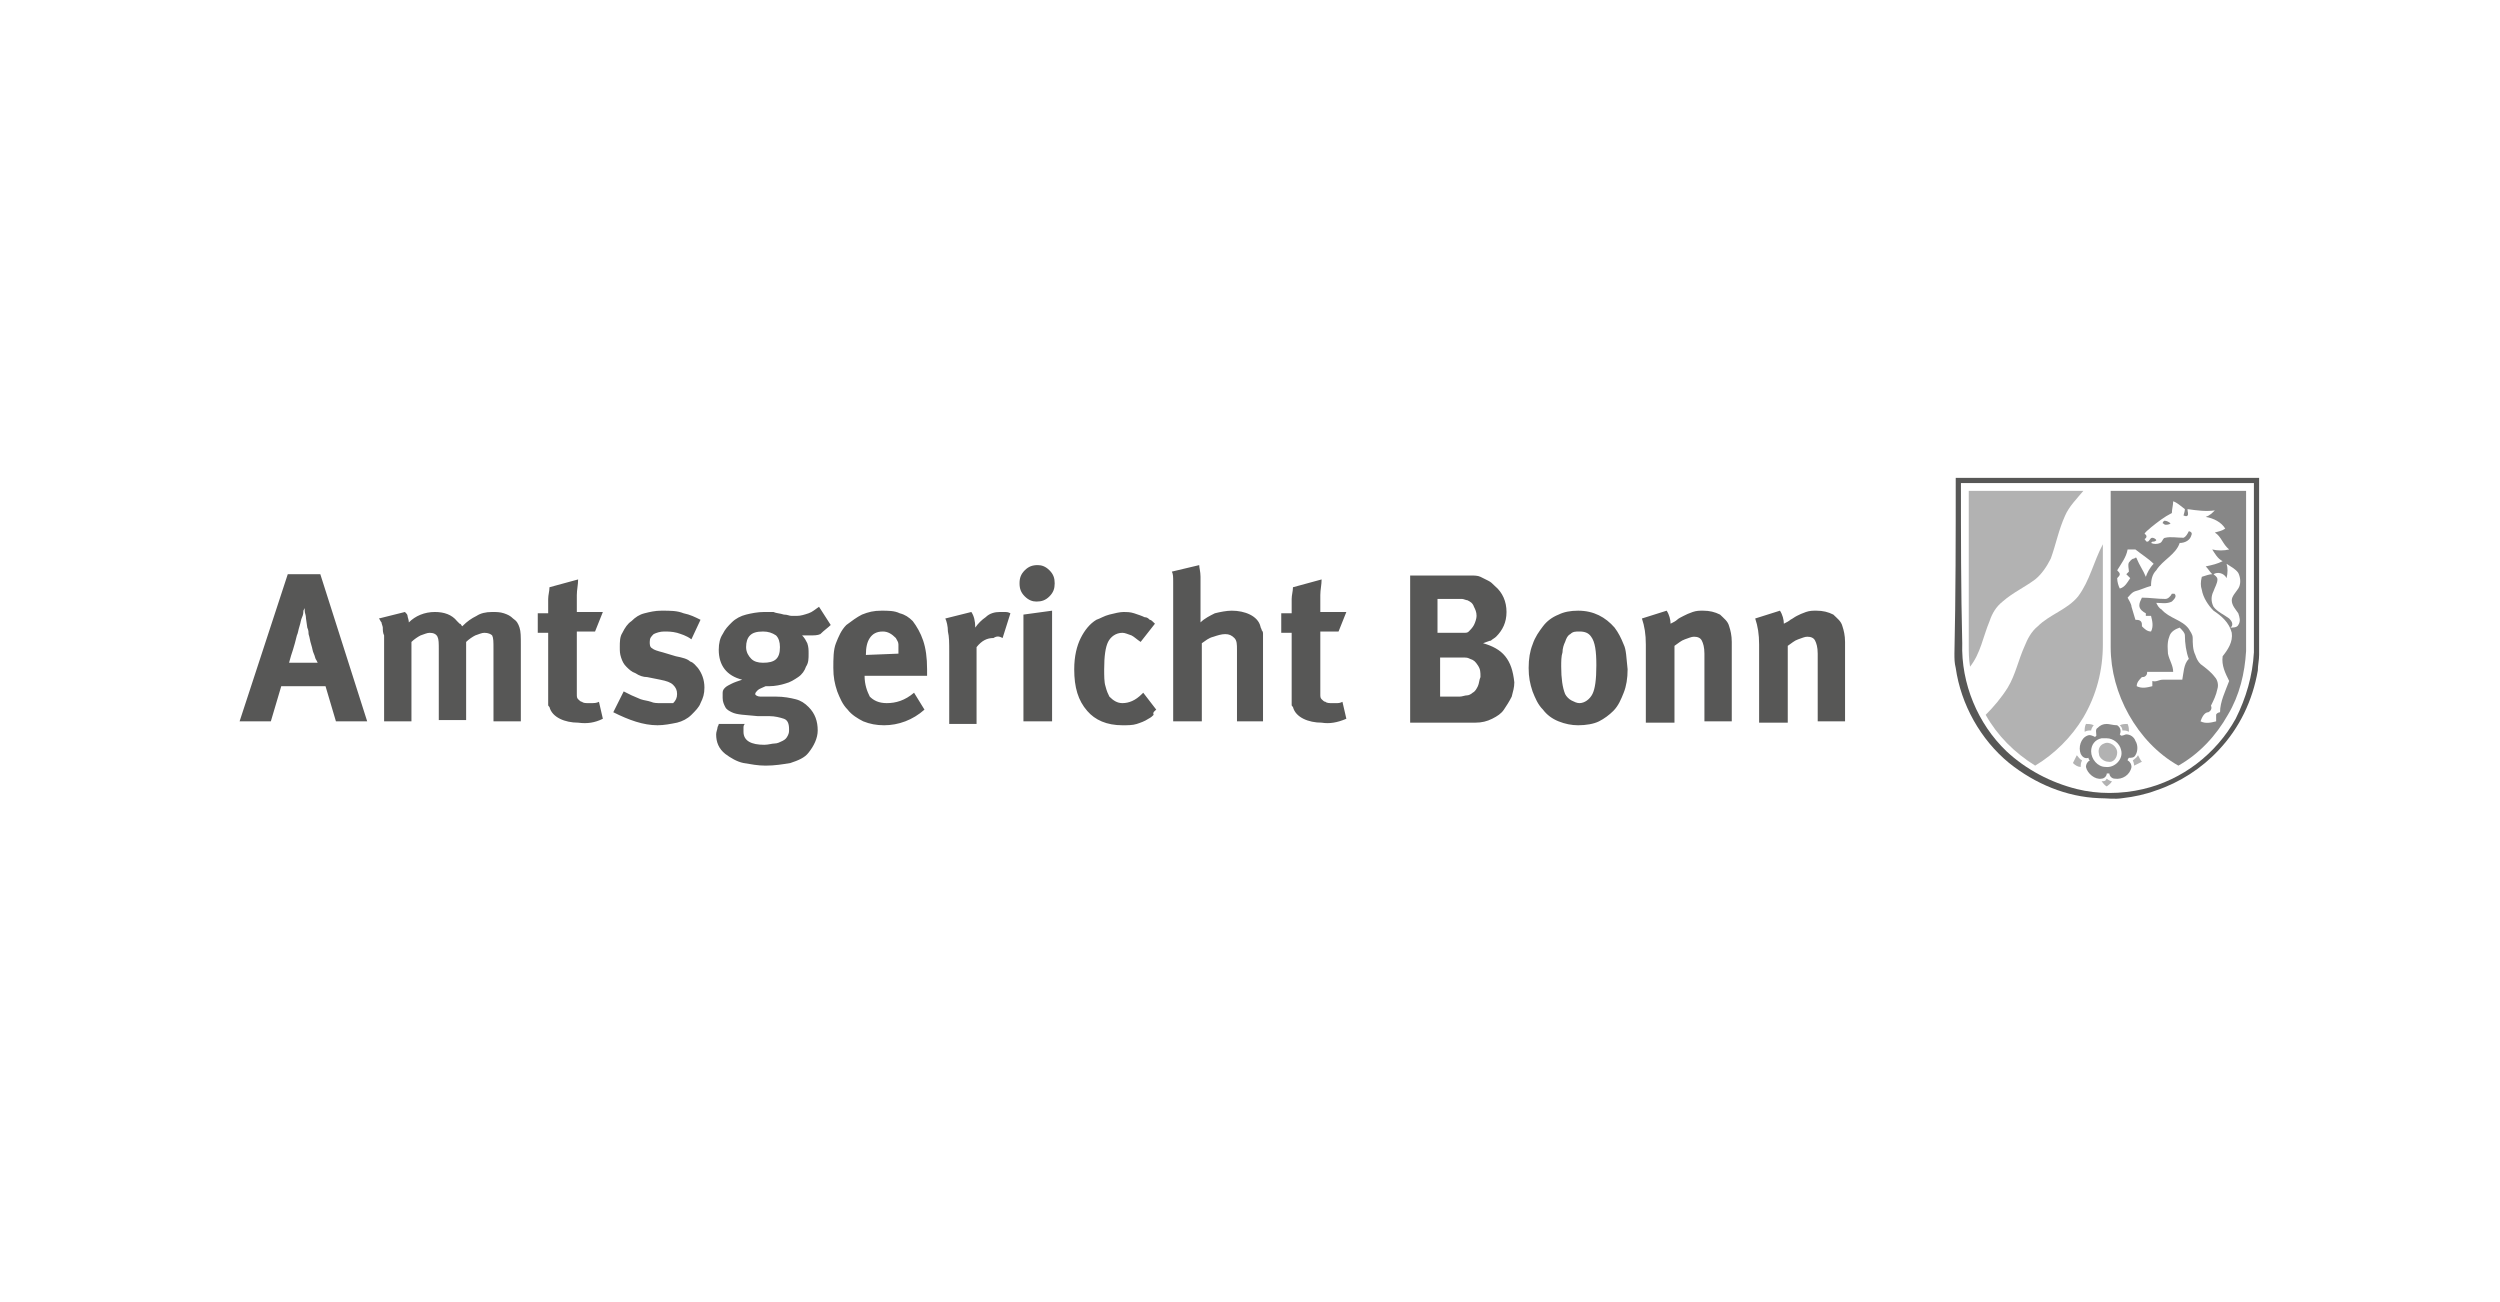 <?xml version="1.0" encoding="utf-8"?>
<!-- Generator: Adobe Illustrator 23.0.1, SVG Export Plug-In . SVG Version: 6.00 Build 0)  -->
<svg version="1.1" id="Ebene_1" xmlns="http://www.w3.org/2000/svg" xmlns:xlink="http://www.w3.org/1999/xlink" x="0px" y="0px"
	 viewBox="0 0 192 100" style="enable-background:new 0 0 192 100;" xml:space="preserve">
<style type="text/css">
	.st0{fill:#FFFFFF;}
	.st1{fill:#B2B2B2;}
	.st2{fill:#878787;}
	.st3{fill:#575756;}
	.st4{fill:#AFAFAF;}
	.st5{fill:#CA0A22;}
	.st6{fill:#D0D0D0;}
	.st7{fill:#FBB03B;}
	.st8{fill:#DADADA;}
	.st9{clip-path:url(#SVGID_2_);fill:#DADADA;}
	.st10{clip-path:url(#SVGID_4_);fill:#878787;}
	.st11{clip-path:url(#SVGID_6_);fill:#B2B2B2;}
	.st12{clip-path:url(#SVGID_8_);fill:#DADADA;}
	.st13{clip-path:url(#SVGID_10_);fill:#B2B2B2;}
	.st14{clip-path:url(#SVGID_12_);fill:#878787;}
	.st15{clip-path:url(#SVGID_14_);fill:#B2B2B2;}
	.st16{clip-path:url(#SVGID_16_);fill:#DADADA;}
	.st17{fill:none;stroke:#1D3056;stroke-width:0.182;stroke-miterlimit:10;}
	.st18{fill:none;stroke:#B2B2B2;stroke-width:0.986;stroke-miterlimit:3.864;}
	.st19{fill:#C5C5C5;}
	.st20{fill:none;stroke:#FFFFFF;stroke-width:1.285;stroke-linecap:square;}
	.st21{fill:none;stroke:#FFFFFF;stroke-width:1.285;stroke-linecap:square;stroke-miterlimit:27;}
	.st22{clip-path:url(#SVGID_18_);fill:none;stroke:#1E1E1C;stroke-width:0.488;stroke-miterlimit:3.864;}
	.st23{clip-path:url(#SVGID_18_);fill:#575756;}
	.st24{clip-path:url(#SVGID_18_);fill:#FFFFFF;}
	.st25{clip-path:url(#SVGID_18_);fill:none;stroke:#FFFFFF;stroke-width:0.2;stroke-miterlimit:10;}
	.st26{clip-path:url(#SVGID_18_);fill:none;stroke:#1E1E1C;stroke-width:4.800000e-02;stroke-miterlimit:3.864;}
	.st27{fill:none;stroke:#1E1E1C;stroke-width:0.487;stroke-miterlimit:3.864;}
	.st28{fill:none;stroke:#FFFFFF;stroke-width:0.487;stroke-miterlimit:3.864;}
	.st29{clip-path:url(#SVGID_20_);fill:#878787;}
	.st30{clip-path:url(#SVGID_22_);fill:#878787;}
	.st31{clip-path:url(#SVGID_24_);fill:#878787;}
	.st32{clip-path:url(#SVGID_26_);fill:#878787;}
	.st33{clip-path:url(#SVGID_28_);fill:#878787;}
	.st34{clip-path:url(#SVGID_28_);fill:#575756;}
</style>
<rect class="st0" width="192" height="100"/>
<rect class="st0" width="192" height="100"/>
<g>
	<path class="st3" d="M150.2,36.7c7.8,0,15.6,0,23.3,0c0,4.5,0,9.1,0,13.6c0,0.4-0.1,0.8-0.1,1.2c-0.4,2.3-1.4,4.4-3,6.1
		c-1.3,1.4-3,2.5-4.8,3.1c-0.8,0.3-1.7,0.5-2.6,0.6c-0.6,0.1-1.2,0-1.8,0c-2.5-0.1-4.9-1.1-6.9-2.7c-2.2-1.8-3.7-4.5-4.1-7.3
		c-0.1-0.4-0.1-0.7-0.1-1.1C150.2,45.7,150.2,41.2,150.2,36.7"/>
	<path class="st0" d="M150.6,37.1c7.5,0,15,0,22.5,0c0,3.2,0,6.5,0,9.7c0,1.1,0,2.2,0,3.3c-0.1,1.8-0.6,3.5-1.4,5.1
		c-1.5,2.7-4.1,4.7-7.1,5.4c-1.7,0.4-3.5,0.4-5.1,0c-2-0.5-3.9-1.5-5.4-2.9c-2.2-2.1-3.5-5.2-3.4-8.3
		C150.6,45.3,150.6,41.2,150.6,37.1"/>
	<path class="st1" d="M151.2,37.7c2.9,0,5.9,0,8.8,0c-0.5,0.6-1.1,1.2-1.4,1.9c-0.5,1.1-0.7,2.2-1.1,3.3c-0.3,0.6-0.7,1.2-1.2,1.6
		c-0.8,0.6-1.7,1-2.5,1.7c-0.5,0.4-0.8,0.9-1,1.5c-0.5,1.2-0.7,2.5-1.5,3.5c-0.1-0.6-0.1-1.1-0.1-1.7
		C151.2,45.5,151.2,41.6,151.2,37.7"/>
	<path class="st1" d="M159.6,45.8c0.9-1.2,1.2-2.7,1.9-4c0,2.6,0,5.1,0,7.7c0,2-0.5,3.9-1.5,5.6c-0.9,1.5-2.2,2.8-3.7,3.7
		c-1.6-1-2.9-2.3-3.8-3.9c0.6-0.6,1.2-1.3,1.7-2.1c0.6-1,0.8-2.1,1.3-3.2c0.2-0.5,0.5-1.1,1-1.5C157.4,47.2,158.8,46.8,159.6,45.8"
		/>
	<path class="st2" d="M162.1,49.7c0-4,0-8,0-12c3.5,0,6.9,0,10.4,0c0,4.1,0,8.2,0,12.3c-0.1,1.7-0.5,3.4-1.4,4.9
		c-0.9,1.6-2.2,3-3.8,3.9c-1.6-0.9-2.9-2.3-3.8-3.9C162.6,53.3,162.1,51.5,162.1,49.7"/>
	<path class="st0" d="M166.3,40c0.1,0,0.3,0.1,0.4,0.2c-0.1,0.1-0.3,0.1-0.4,0.1c-0.1,0-0.1-0.1-0.2-0.1c0-0.1,0-0.1,0.1-0.2
		C166.2,40,166.3,40,166.3,40 M166.9,38.5c0,0.3-0.1,0.6-0.1,0.9c-0.6,0.3-1.1,0.7-1.6,1.1c-0.2,0.2-0.4,0.3-0.5,0.5
		c0.2,0.1,0.2,0.3,0,0.4c0.1,0.1,0.1,0.2,0.2,0.2c0.2,0,0.2-0.3,0.4-0.3c0.1,0,0.3,0.1,0.3,0.2c-0.1,0.1-0.2,0.1-0.3,0.1
		c0,0-0.1,0.1-0.1,0.1c0.2,0.1,0.5,0.1,0.7,0c0.2-0.1,0.2-0.4,0.4-0.4c0.4-0.1,0.9,0,1.4,0c0.2-0.1,0.3-0.3,0.4-0.5
		c0.1,0,0.3,0.1,0.2,0.3c-0.1,0.4-0.5,0.6-0.9,0.6c-0.3,0.9-1.3,1.3-1.8,2.1c-0.3,0.3-0.4,0.7-0.4,1.2c-0.4,0.1-0.8,0.3-1.2,0.4
		c-0.3,0.1-0.4,0.3-0.6,0.5c0.1,0.2,0.3,0.5,0.3,0.7c0.1,0.3,0.2,0.7,0.3,1c0.1,0,0.3,0,0.4,0.1c0.1,0.1,0.1,0.2,0.1,0.4
		c0.2,0.2,0.4,0.4,0.7,0.4c0.2-0.4,0.1-0.8,0-1.2c-0.1,0-0.3,0-0.4,0c0-0.1,0-0.2,0-0.2c-0.2-0.1-0.5-0.3-0.5-0.6
		c0-0.2,0.1-0.4,0.2-0.6c0.6,0,1.2,0.1,1.8,0.1c0.2,0,0.4-0.2,0.5-0.4c0,0,0.1,0,0.2,0c0.2,0.2,0,0.4-0.2,0.6
		c-0.4,0.2-0.8,0.1-1.2,0.1c0.1,0.2,0.2,0.4,0.4,0.5c0.6,0.7,1.6,0.8,2.1,1.5c0.1,0.2,0.3,0.4,0.3,0.7c0,0.4,0,0.9,0.2,1.3
		c0.1,0.3,0.2,0.5,0.4,0.7c0.4,0.3,0.8,0.6,1.1,1c0.2,0.2,0.3,0.6,0.2,0.9c-0.1,0.5-0.3,0.9-0.5,1.3c0.1,0.2,0,0.4-0.2,0.5
		c-0.3,0-0.5,0.4-0.6,0.7c0.4,0.2,0.8,0.1,1.2,0c0-0.2,0-0.3,0-0.5c0-0.1,0.2-0.2,0.3-0.2c0-0.8,0.4-1.6,0.7-2.4
		c-0.3-0.6-0.6-1.2-0.5-1.9c0.4-0.5,0.8-1.1,0.7-1.8c-0.2-0.8-0.8-1.3-1.4-1.7c-0.4-0.4-0.8-1-0.9-1.6c-0.1-0.3-0.1-0.6,0-1
		c0.3-0.1,0.6-0.2,0.8-0.2c-0.2-0.2-0.3-0.4-0.5-0.6c0.5-0.1,0.9-0.2,1.3-0.4c-0.4-0.2-0.6-0.6-0.8-0.9c0.4,0.1,0.9,0.1,1.3,0
		c-0.5-0.4-0.6-1-1.1-1.3c0.3-0.1,0.5-0.1,0.8-0.3c-0.3-0.5-0.9-0.8-1.5-0.9c0.3-0.1,0.5-0.3,0.7-0.5c-0.7,0.1-1.4,0-2.1-0.1
		c0,0.2,0.1,0.4,0,0.5c-0.1,0.1-0.2,0-0.3,0c0-0.1,0.1-0.3,0.1-0.5C167.4,38.8,167.2,38.6,166.9,38.5"/>
	<path class="st0" d="M163.4,42.2c0.2,0,0.4,0,0.6,0c0.5,0.4,1,0.7,1.4,1.1c-0.3,0.3-0.5,0.7-0.6,1c-0.2-0.5-0.5-0.9-0.7-1.4
		c0-0.1-0.1-0.1-0.2,0c-0.2,0-0.3,0.2-0.4,0.3c-0.1,0.2,0,0.5,0,0.7c-0.1,0.1-0.1,0.1-0.2,0.2c0.1,0.1,0.2,0.2,0.3,0.3
		c-0.2,0.3-0.4,0.7-0.8,0.8c-0.1-0.2-0.2-0.5-0.2-0.8c0.1-0.1,0.2-0.2,0.2-0.3c0-0.1-0.1-0.2-0.2-0.3
		C162.9,43.3,163.3,42.8,163.4,42.2"/>
	<path class="st0" d="M171,43.3c0.3,0.2,0.7,0.4,0.9,0.7c0.2,0.4,0.2,0.9,0,1.2c-0.2,0.3-0.5,0.6-0.5,0.9c0,0.4,0.3,0.7,0.5,1
		c0.1,0.3,0.2,0.6,0,0.9c-0.1,0.2-0.4,0.2-0.6,0.2c0,0,0.1-0.1,0.1-0.1c0.1-0.2,0-0.4-0.2-0.6c-0.4-0.3-0.9-0.5-1.2-0.9
		c-0.2-0.4-0.2-0.8,0-1.2c0.1-0.3,0.3-0.6,0.3-0.9c0-0.2-0.2-0.3-0.3-0.4c0.3-0.2,0.8-0.1,1,0.3C171.1,44,171.1,43.6,171,43.3"/>
	<path class="st0" d="M166.6,48.9c0.1-0.4,0.5-0.6,0.8-0.7c0.2,0.2,0.4,0.4,0.4,0.6c0,0.6,0.1,1.3,0.3,1.8c-0.4,0.4-0.4,1.1-0.5,1.6
		c-0.5,0-1,0-1.5,0c-0.3,0-0.5,0.2-0.8,0.1c0,0.1,0,0.3,0,0.4c-0.4,0.1-0.8,0.2-1.2,0c0-0.3,0.2-0.5,0.4-0.7c0.1,0,0.2,0,0.3-0.1
		c0.1-0.1,0.1-0.2,0.1-0.3c0.7,0,1.3,0,2,0c0-0.5-0.3-0.9-0.4-1.4C166.5,50,166.4,49.4,166.6,48.9"/>
	<path class="st1" d="M160.1,56.2c0-0.2,0-0.4,0.1-0.6c0.2,0,0.4,0,0.6,0.1c-0.1,0.1-0.2,0.3-0.2,0.4
		C160.4,56.1,160.3,56.1,160.1,56.2"/>
	<path class="st1" d="M162.8,55.7c0.2-0.1,0.4-0.1,0.6-0.1c0.1,0.2,0.1,0.4,0.1,0.6c-0.2-0.1-0.3-0.1-0.5-0.1
		C163,55.9,162.9,55.8,162.8,55.7"/>
	<path class="st1" d="M161.6,57.1c0.4-0.2,1,0.2,1,0.7c0,0.4-0.3,0.8-0.7,0.7c-0.3,0-0.7-0.3-0.7-0.6
		C161.1,57.5,161.3,57.2,161.6,57.1"/>
	<path class="st2" d="M161.8,56.7c0.5,0,1,0.4,1.1,0.9c0.2,0.7-0.5,1.4-1.2,1.3c-0.6,0-1.1-0.6-1.1-1.2c0-0.5,0.3-0.9,0.8-1
		C161.6,56.7,161.7,56.7,161.8,56.7 M161.8,55.6c-0.3,0-0.5,0.1-0.7,0.3c-0.2,0.1-0.1,0.4-0.1,0.6c0,0-0.1,0.1-0.1,0.1
		c-0.2-0.1-0.4-0.2-0.6-0.1c-0.5,0.2-0.7,0.9-0.5,1.4c0.1,0.2,0.3,0.4,0.6,0.3c0,0.1,0,0.1,0.1,0.2c-0.2,0.1-0.3,0.3-0.3,0.5
		c0.1,0.5,0.7,1,1.2,0.9c0.2,0,0.4-0.2,0.4-0.4c0.1,0,0.1,0,0.2,0c0,0.2,0.2,0.4,0.4,0.4c0.6,0.1,1.2-0.3,1.3-0.9
		c0-0.2-0.1-0.4-0.3-0.5c0,0,0-0.1,0.1-0.2c0.2,0,0.4,0,0.5-0.2c0.2-0.3,0.2-0.8,0-1.1c-0.1-0.3-0.4-0.5-0.7-0.5
		c-0.1,0-0.2,0.1-0.4,0.1c0,0-0.1-0.1-0.1-0.1c0.1-0.2,0.1-0.5-0.2-0.7C162.3,55.7,162,55.6,161.8,55.6"/>
	<path class="st1" d="M159.2,58.6c0.1-0.2,0.2-0.4,0.3-0.6c0.1,0.1,0.2,0.3,0.4,0.4c-0.1,0.2-0.1,0.3-0.1,0.5
		C159.6,58.9,159.4,58.8,159.2,58.6"/>
	<path class="st1" d="M163.8,58.4c0.1-0.1,0.3-0.2,0.4-0.4c0.1,0.2,0.2,0.4,0.3,0.5c-0.2,0.1-0.4,0.2-0.6,0.3
		C163.9,58.8,163.9,58.6,163.8,58.4"/>
	<path class="st1" d="M161.8,59.8c0.1,0.1,0.3,0.2,0.4,0.2c-0.1,0.2-0.3,0.3-0.4,0.4c-0.2-0.1-0.3-0.3-0.4-0.4
		C161.6,60,161.7,60,161.8,59.8"/>
	<path class="st3" d="M25.8,55.4h2.4l-3.6-11.3h-2.5l-3.7,11.3h2.4l0.8-2.7H25L25.8,55.4z M24.4,50.9h-2.2c0.1-0.4,0.2-0.7,0.3-1
		c0.1-0.3,0.2-0.7,0.3-1.1c0.1-0.2,0.1-0.4,0.2-0.7c0.1-0.3,0.1-0.5,0.2-0.7c0.1-0.2,0.1-0.4,0.1-0.5l0.1-0.2l0,0.2
		c0,0.2,0.1,0.3,0.1,0.6l0.1,0.7c0.1,0.2,0.1,0.4,0.1,0.5c0.1,0.3,0.1,0.5,0.2,0.8c0.1,0.3,0.1,0.5,0.2,0.7c0.1,0.2,0.1,0.4,0.2,0.5
		L24.4,50.9z M37.9,55.4H40v-5.9c0-0.6,0-1-0.1-1.3c-0.1-0.3-0.2-0.5-0.5-0.7c-0.2-0.2-0.4-0.3-0.7-0.4c-0.3-0.1-0.6-0.1-0.9-0.1
		c-0.5,0-0.9,0.1-1.2,0.3c-0.4,0.2-0.7,0.4-1.1,0.8c-0.1-0.1-0.1-0.2-0.2-0.2c-0.1-0.1-0.1-0.1-0.2-0.2c-0.4-0.5-1-0.7-1.7-0.7
		c-0.8,0-1.5,0.3-2,0.8c0-0.2-0.1-0.4-0.1-0.5c0-0.1-0.1-0.2-0.2-0.3l-2,0.5c0.1,0.1,0.1,0.2,0.2,0.3c0,0.1,0.1,0.3,0.1,0.4
		c0,0.2,0,0.4,0.1,0.6c0,0.2,0,0.5,0,0.8v5.8h2.1v-6.1c0.2-0.2,0.5-0.4,0.7-0.5c0.3-0.1,0.5-0.2,0.7-0.2c0.3,0,0.5,0.1,0.6,0.3
		c0.1,0.2,0.1,0.5,0.1,1v5.4h2.1v-6c0.2-0.2,0.5-0.4,0.7-0.5c0.3-0.1,0.5-0.2,0.7-0.2c0.3,0,0.5,0.1,0.6,0.2c0.1,0.2,0.1,0.5,0.1,1
		V55.4z M46.3,55.2L46,53.9C45.8,54,45.6,54,45.5,54c-0.1,0-0.2,0-0.3,0c-0.2,0-0.4,0-0.5-0.1c-0.1,0-0.2-0.1-0.3-0.2
		c-0.1-0.1-0.1-0.2-0.1-0.4c0-0.2,0-0.4,0-0.6v-4.2h1.4l0.6-1.5h-2c0-0.4,0-0.9,0-1.3c0-0.4,0.1-0.8,0.1-1.2l-2.2,0.6
		c0,0.3-0.1,0.6-0.1,0.9c0,0.3,0,0.6,0,1.1h-0.8v1.5h0.8v4.5c0,0.2,0,0.4,0,0.5c0,0.1,0,0.2,0,0.3c0,0.1,0,0.2,0,0.2
		c0,0.1,0,0.1,0.1,0.2c0.1,0.4,0.4,0.7,0.8,0.9c0.4,0.2,0.9,0.3,1.4,0.3C45.1,55.6,45.7,55.5,46.3,55.2 M53.6,51.3
		c-0.2-0.2-0.3-0.4-0.6-0.5c-0.2-0.2-0.6-0.3-1.1-0.4l-1-0.3c-0.4-0.1-0.7-0.2-0.8-0.3c-0.2-0.1-0.2-0.3-0.2-0.5
		c0-0.3,0.1-0.4,0.3-0.6c0.2-0.1,0.5-0.2,0.8-0.2c0.3,0,0.6,0,1,0.1c0.3,0.1,0.7,0.2,1.1,0.5l0.7-1.5c-0.4-0.2-0.8-0.4-1.3-0.5
		c-0.5-0.2-1-0.2-1.7-0.2c-0.5,0-0.9,0.1-1.3,0.2c-0.4,0.1-0.7,0.3-1,0.6c-0.3,0.2-0.5,0.5-0.7,0.9c-0.2,0.3-0.2,0.7-0.2,1.1
		c0,0.3,0,0.5,0.1,0.8c0.1,0.3,0.2,0.5,0.4,0.7c0.2,0.2,0.4,0.4,0.7,0.5c0.3,0.2,0.6,0.3,0.9,0.3l1,0.2c0.5,0.1,0.8,0.2,1,0.4
		c0.2,0.2,0.3,0.4,0.3,0.7c0,0.3-0.1,0.5-0.3,0.7C51.3,54,51,54,50.7,54c-0.2,0-0.5,0-0.7-0.1c-0.3-0.1-0.5-0.1-0.8-0.2
		c-0.2-0.1-0.5-0.2-0.7-0.3c-0.2-0.1-0.4-0.2-0.6-0.3l-0.8,1.6c1.2,0.6,2.3,1,3.4,1c0.5,0,1-0.1,1.5-0.2c0.4-0.1,0.8-0.3,1.1-0.6
		c0.3-0.3,0.6-0.6,0.7-0.9c0.2-0.4,0.3-0.7,0.3-1.2C54.1,52.2,53.9,51.7,53.6,51.3 M63.8,48l-0.9-1.4c-0.3,0.2-0.5,0.4-0.8,0.5
		c-0.3,0.1-0.6,0.2-0.9,0.2c-0.1,0-0.3,0-0.4,0c-0.2,0-0.3-0.1-0.6-0.1c-0.3-0.1-0.6-0.1-0.8-0.2c-0.2,0-0.5,0-0.7,0
		c-0.5,0-1,0.1-1.4,0.2c-0.4,0.1-0.8,0.3-1.1,0.6s-0.5,0.5-0.7,0.9c-0.2,0.3-0.3,0.7-0.3,1.2c0,1.2,0.6,2,1.8,2.3
		c-0.3,0.1-0.6,0.2-0.8,0.3c-0.2,0.1-0.4,0.2-0.5,0.3c-0.1,0.1-0.2,0.2-0.2,0.4s0,0.3,0,0.4c0,0.3,0.1,0.5,0.2,0.7
		c0.1,0.2,0.3,0.3,0.5,0.4c0.4,0.2,1,0.2,2,0.3l0.9,0c0.4,0,0.8,0.1,1.1,0.2c0.3,0.1,0.4,0.4,0.4,0.8c0,0.2,0,0.3-0.1,0.5
		s-0.2,0.3-0.4,0.4c-0.2,0.1-0.4,0.2-0.6,0.2c-0.2,0-0.5,0.1-0.8,0.1c-1,0-1.6-0.3-1.6-1c0-0.1,0-0.2,0-0.3c0-0.1,0-0.2,0.1-0.3h-2
		c0,0.1-0.1,0.2-0.1,0.3c0,0.1-0.1,0.3-0.1,0.5c0,0.6,0.2,1.1,0.7,1.5c0.4,0.3,0.9,0.6,1.4,0.7c0.6,0.1,1.1,0.2,1.7,0.2
		c0.7,0,1.3-0.1,1.9-0.2c0.6-0.2,1.1-0.4,1.4-0.8c0.4-0.5,0.7-1.1,0.7-1.7c0-0.7-0.2-1.3-0.7-1.8c-0.3-0.3-0.6-0.5-1-0.6
		c-0.4-0.1-0.9-0.2-1.5-0.2l-1.2,0c-0.2,0-0.4-0.1-0.4-0.2c0-0.1,0.1-0.2,0.2-0.3c0.1-0.1,0.4-0.2,0.6-0.3c0,0,0.1,0,0.1,0h0.2
		c0.4,0,0.9-0.1,1.2-0.2c0.4-0.1,0.7-0.3,1-0.5c0.3-0.2,0.5-0.5,0.6-0.8c0.2-0.3,0.2-0.6,0.2-1c0-0.3,0-0.5-0.1-0.8
		c-0.1-0.2-0.2-0.4-0.4-0.6c0.1,0,0.1,0,0.3,0c0.1,0,0.2,0,0.3,0c0.3,0,0.6,0,0.8-0.1C63.3,48.4,63.6,48.2,63.8,48 M58.6,50.9
		c-0.4,0-0.7-0.1-0.9-0.3c-0.2-0.2-0.4-0.5-0.4-0.9c0-0.4,0.1-0.7,0.3-0.9c0.2-0.2,0.5-0.3,1-0.3c0.4,0,0.7,0.1,1,0.3
		c0.2,0.2,0.3,0.5,0.3,0.9C59.9,50.6,59.5,50.9,58.6,50.9 M66.4,51.9h4.8v-0.5c0-0.9-0.1-1.6-0.3-2.2c-0.2-0.6-0.5-1.1-0.8-1.5
		c-0.3-0.3-0.6-0.5-1-0.6c-0.4-0.2-0.9-0.2-1.4-0.2c-0.6,0-1,0.1-1.5,0.3c-0.4,0.2-0.8,0.5-1.2,0.8c-0.4,0.4-0.6,0.9-0.8,1.4
		c-0.2,0.5-0.2,1.2-0.2,1.9c0,0.7,0.1,1.2,0.3,1.8c0.2,0.5,0.4,1,0.8,1.4c0.3,0.4,0.8,0.7,1.2,0.9c0.5,0.2,1,0.3,1.6,0.3
		c1.1,0,2.2-0.4,3.1-1.2l-0.8-1.3c-0.7,0.6-1.4,0.8-2.1,0.8c-0.6,0-1-0.2-1.3-0.5C66.6,53.1,66.4,52.6,66.4,51.9L66.4,51.9z
		 M69,50.2L69,50.2l-2.5,0.1v0c0-0.6,0.1-1,0.3-1.3c0.2-0.3,0.5-0.5,1-0.5c0.4,0,0.7,0.2,1,0.5c0.1,0.2,0.2,0.3,0.2,0.5
		C69,49.7,69,49.9,69,50.2 M77,49l0.6-1.9c-0.2-0.1-0.3-0.1-0.4-0.1c-0.1,0-0.2,0-0.4,0c-0.4,0-0.8,0.1-1.1,0.4
		c-0.3,0.2-0.6,0.5-0.8,0.8c0-0.5-0.1-0.9-0.3-1.2l-2,0.5c0.1,0.2,0.2,0.6,0.2,1c0.1,0.4,0.1,0.9,0.1,1.5v5.6H75v-5.9
		c0.4-0.5,0.8-0.7,1.3-0.7C76.6,48.8,76.8,48.9,77,49 M78.6,55.4h2.2v-8.5l-2.2,0.3V55.4z M80.6,43.8c-0.3-0.3-0.6-0.4-0.9-0.4
		c-0.4,0-0.7,0.1-1,0.4s-0.4,0.6-0.4,1c0,0.4,0.1,0.7,0.4,1c0.3,0.3,0.6,0.4,0.9,0.4c0.4,0,0.7-0.1,1-0.4c0.3-0.3,0.4-0.6,0.4-1
		C81,44.4,80.9,44.1,80.6,43.8 M88.8,54.5l-1-1.3l-0.1,0.1c-0.5,0.5-1,0.7-1.5,0.7c-0.4,0-0.7-0.2-1-0.5c-0.1-0.2-0.2-0.4-0.3-0.8
		c-0.1-0.3-0.1-0.8-0.1-1.3c0-1,0.1-1.7,0.3-2.1c0.2-0.4,0.6-0.7,1.1-0.7c0.2,0,0.4,0.1,0.7,0.2c0.2,0.1,0.4,0.3,0.7,0.5l1.1-1.4
		c-0.2-0.2-0.3-0.3-0.4-0.3c-0.1-0.1-0.2-0.2-0.4-0.2c-0.2-0.1-0.5-0.2-0.8-0.3c-0.3-0.1-0.6-0.1-0.8-0.1c-0.3,0-0.7,0.1-1.1,0.2
		c-0.4,0.1-0.7,0.3-1,0.4c-0.5,0.3-0.9,0.8-1.2,1.4c-0.3,0.6-0.5,1.4-0.5,2.4c0,1.4,0.3,2.4,1,3.2c0.6,0.7,1.5,1.1,2.7,1.1
		c0.4,0,0.8,0,1.1-0.1c0.3-0.1,0.6-0.2,0.9-0.4c0.2-0.1,0.3-0.2,0.4-0.3C88.5,54.7,88.7,54.6,88.8,54.5 M94.9,55.4h2.1v-5.8
		c0-0.2,0-0.4,0-0.5c0-0.1,0-0.3,0-0.4c0-0.1,0-0.2-0.1-0.3c0-0.1-0.1-0.2-0.1-0.3c-0.1-0.4-0.4-0.7-0.8-0.9
		c-0.4-0.2-0.9-0.3-1.4-0.3c-0.4,0-0.9,0.1-1.3,0.2c-0.4,0.2-0.8,0.4-1.1,0.7c0-0.1,0-0.2,0-0.3c0-0.1,0-0.3,0-0.4v-1.7
		c0-0.4,0-0.8,0-1.1c0-0.4-0.1-0.7-0.1-0.9L90,43.9c0.1,0.2,0.1,0.4,0.1,0.8c0,0.4,0,0.7,0,1.1v9.6h2.2v-6c0.3-0.2,0.5-0.4,0.9-0.5
		c0.3-0.1,0.6-0.2,0.9-0.2c0.3,0,0.5,0.1,0.7,0.3s0.2,0.5,0.2,0.9V55.4z M103.4,55.2l-0.3-1.3c-0.2,0.1-0.3,0.1-0.5,0.1
		c-0.1,0-0.2,0-0.3,0c-0.2,0-0.4,0-0.5-0.1c-0.1,0-0.2-0.1-0.3-0.2c-0.1-0.1-0.1-0.2-0.1-0.4c0-0.2,0-0.4,0-0.6v-4.2h1.4l0.6-1.5h-2
		c0-0.4,0-0.9,0-1.3c0-0.4,0.1-0.8,0.1-1.2l-2.2,0.6c0,0.3-0.1,0.6-0.1,0.9c0,0.3,0,0.6,0,1.1h-0.8v1.5h0.8v4.5c0,0.2,0,0.4,0,0.5
		c0,0.1,0,0.2,0,0.3s0,0.2,0,0.2c0,0.1,0,0.1,0.1,0.2c0.1,0.4,0.4,0.7,0.8,0.9c0.4,0.2,0.9,0.3,1.4,0.3
		C102.1,55.6,102.7,55.5,103.4,55.2 M115.6,50.4c-0.4-0.5-1-0.8-1.7-1c0.3-0.1,0.5-0.2,0.6-0.2c0.1-0.1,0.3-0.2,0.4-0.3
		c0.5-0.5,0.8-1.1,0.8-1.9c0-0.8-0.3-1.5-0.9-2c-0.2-0.2-0.3-0.3-0.5-0.4c-0.2-0.1-0.4-0.2-0.6-0.3c-0.2-0.1-0.5-0.1-0.7-0.1
		c-0.3,0-0.6,0-0.9,0h-3.8v11.3h3.6c0.3,0,0.6,0,0.8,0c0.2,0,0.4,0,0.6,0c0.5,0,0.9-0.1,1.3-0.3c0.4-0.2,0.7-0.4,0.9-0.7
		c0.2-0.3,0.4-0.6,0.6-1c0.1-0.4,0.2-0.7,0.2-1.1C116.2,51.5,116,50.9,115.6,50.4 M113.5,52.7c-0.1,0.2-0.2,0.4-0.4,0.5
		c-0.1,0.1-0.3,0.2-0.4,0.2c-0.2,0-0.4,0.1-0.6,0.1h-1.5v-3h1.4c0.2,0,0.4,0,0.5,0c0.1,0,0.2,0,0.4,0.1c0.3,0.1,0.4,0.2,0.6,0.5
		c0.2,0.3,0.2,0.5,0.2,0.9C113.6,52.2,113.6,52.5,113.5,52.7 M113.2,48c-0.1,0.2-0.3,0.4-0.4,0.5c-0.1,0.1-0.2,0.1-0.4,0.1
		c-0.1,0-0.3,0-0.6,0h-1.4V46h1.3c0.2,0,0.4,0,0.6,0c0.1,0,0.3,0.1,0.4,0.1c0.2,0.1,0.4,0.2,0.5,0.5c0.1,0.2,0.2,0.4,0.2,0.7
		C113.4,47.5,113.3,47.8,113.2,48 M124.7,49.5c-0.2-0.5-0.4-0.9-0.7-1.3c-0.7-0.8-1.6-1.3-2.8-1.3c-0.6,0-1.1,0.1-1.5,0.3
		c-0.5,0.2-0.9,0.5-1.2,0.9c-0.3,0.4-0.6,0.8-0.8,1.4c-0.2,0.5-0.3,1.1-0.3,1.8c0,0.7,0.1,1.2,0.3,1.8c0.2,0.5,0.4,1,0.8,1.4
		c0.3,0.4,0.7,0.7,1.2,0.9c0.5,0.2,1,0.3,1.5,0.3c0.6,0,1.2-0.1,1.6-0.3c0.4-0.2,0.8-0.5,1.1-0.8c0.4-0.4,0.6-0.9,0.8-1.4
		c0.2-0.5,0.3-1.1,0.3-1.8C124.9,50.5,124.9,49.9,124.7,49.5 M122.3,53.3c-0.2,0.4-0.6,0.7-1,0.7c-0.2,0-0.4-0.1-0.6-0.2
		c-0.2-0.1-0.4-0.3-0.5-0.5c-0.2-0.5-0.3-1.2-0.3-2.1c0-0.4,0-0.8,0.1-1.1c0-0.3,0.1-0.6,0.2-0.8c0.1-0.3,0.2-0.5,0.4-0.6
		c0.2-0.2,0.4-0.2,0.7-0.2c0.4,0,0.7,0.1,0.9,0.4c0.3,0.4,0.4,1.1,0.4,2.2C122.6,52.2,122.5,52.9,122.3,53.3 M130.9,55.4h2.1v-6.1
		c0-0.5-0.1-0.9-0.2-1.2c-0.1-0.4-0.4-0.6-0.7-0.9c-0.4-0.2-0.8-0.3-1.3-0.3c-0.3,0-0.5,0-0.8,0.1c-0.3,0.1-0.5,0.2-0.7,0.3
		c-0.2,0.1-0.4,0.2-0.5,0.3c-0.1,0.1-0.3,0.2-0.5,0.3c0-0.3-0.1-0.7-0.3-1l-1.9,0.6c0.2,0.6,0.3,1.2,0.3,2v6h2.2v-5.9
		c0.3-0.2,0.5-0.4,0.8-0.5c0.3-0.1,0.5-0.2,0.7-0.2c0.3,0,0.5,0.1,0.6,0.3c0.1,0.2,0.2,0.5,0.2,1V55.4z M139.6,55.4h2.1v-6.1
		c0-0.5-0.1-0.9-0.2-1.2c-0.1-0.4-0.4-0.6-0.7-0.9c-0.4-0.2-0.8-0.3-1.3-0.3c-0.3,0-0.5,0-0.8,0.1c-0.3,0.1-0.5,0.2-0.7,0.3
		c-0.2,0.1-0.3,0.2-0.5,0.3c-0.1,0.1-0.3,0.2-0.5,0.3c0-0.3-0.1-0.7-0.3-1l-1.9,0.6c0.2,0.6,0.3,1.2,0.3,2v6h2.2v-5.9
		c0.3-0.2,0.5-0.4,0.8-0.5c0.3-0.1,0.5-0.2,0.7-0.2c0.3,0,0.5,0.1,0.6,0.3c0.1,0.2,0.2,0.5,0.2,1V55.4z"/>
</g>
</svg>
